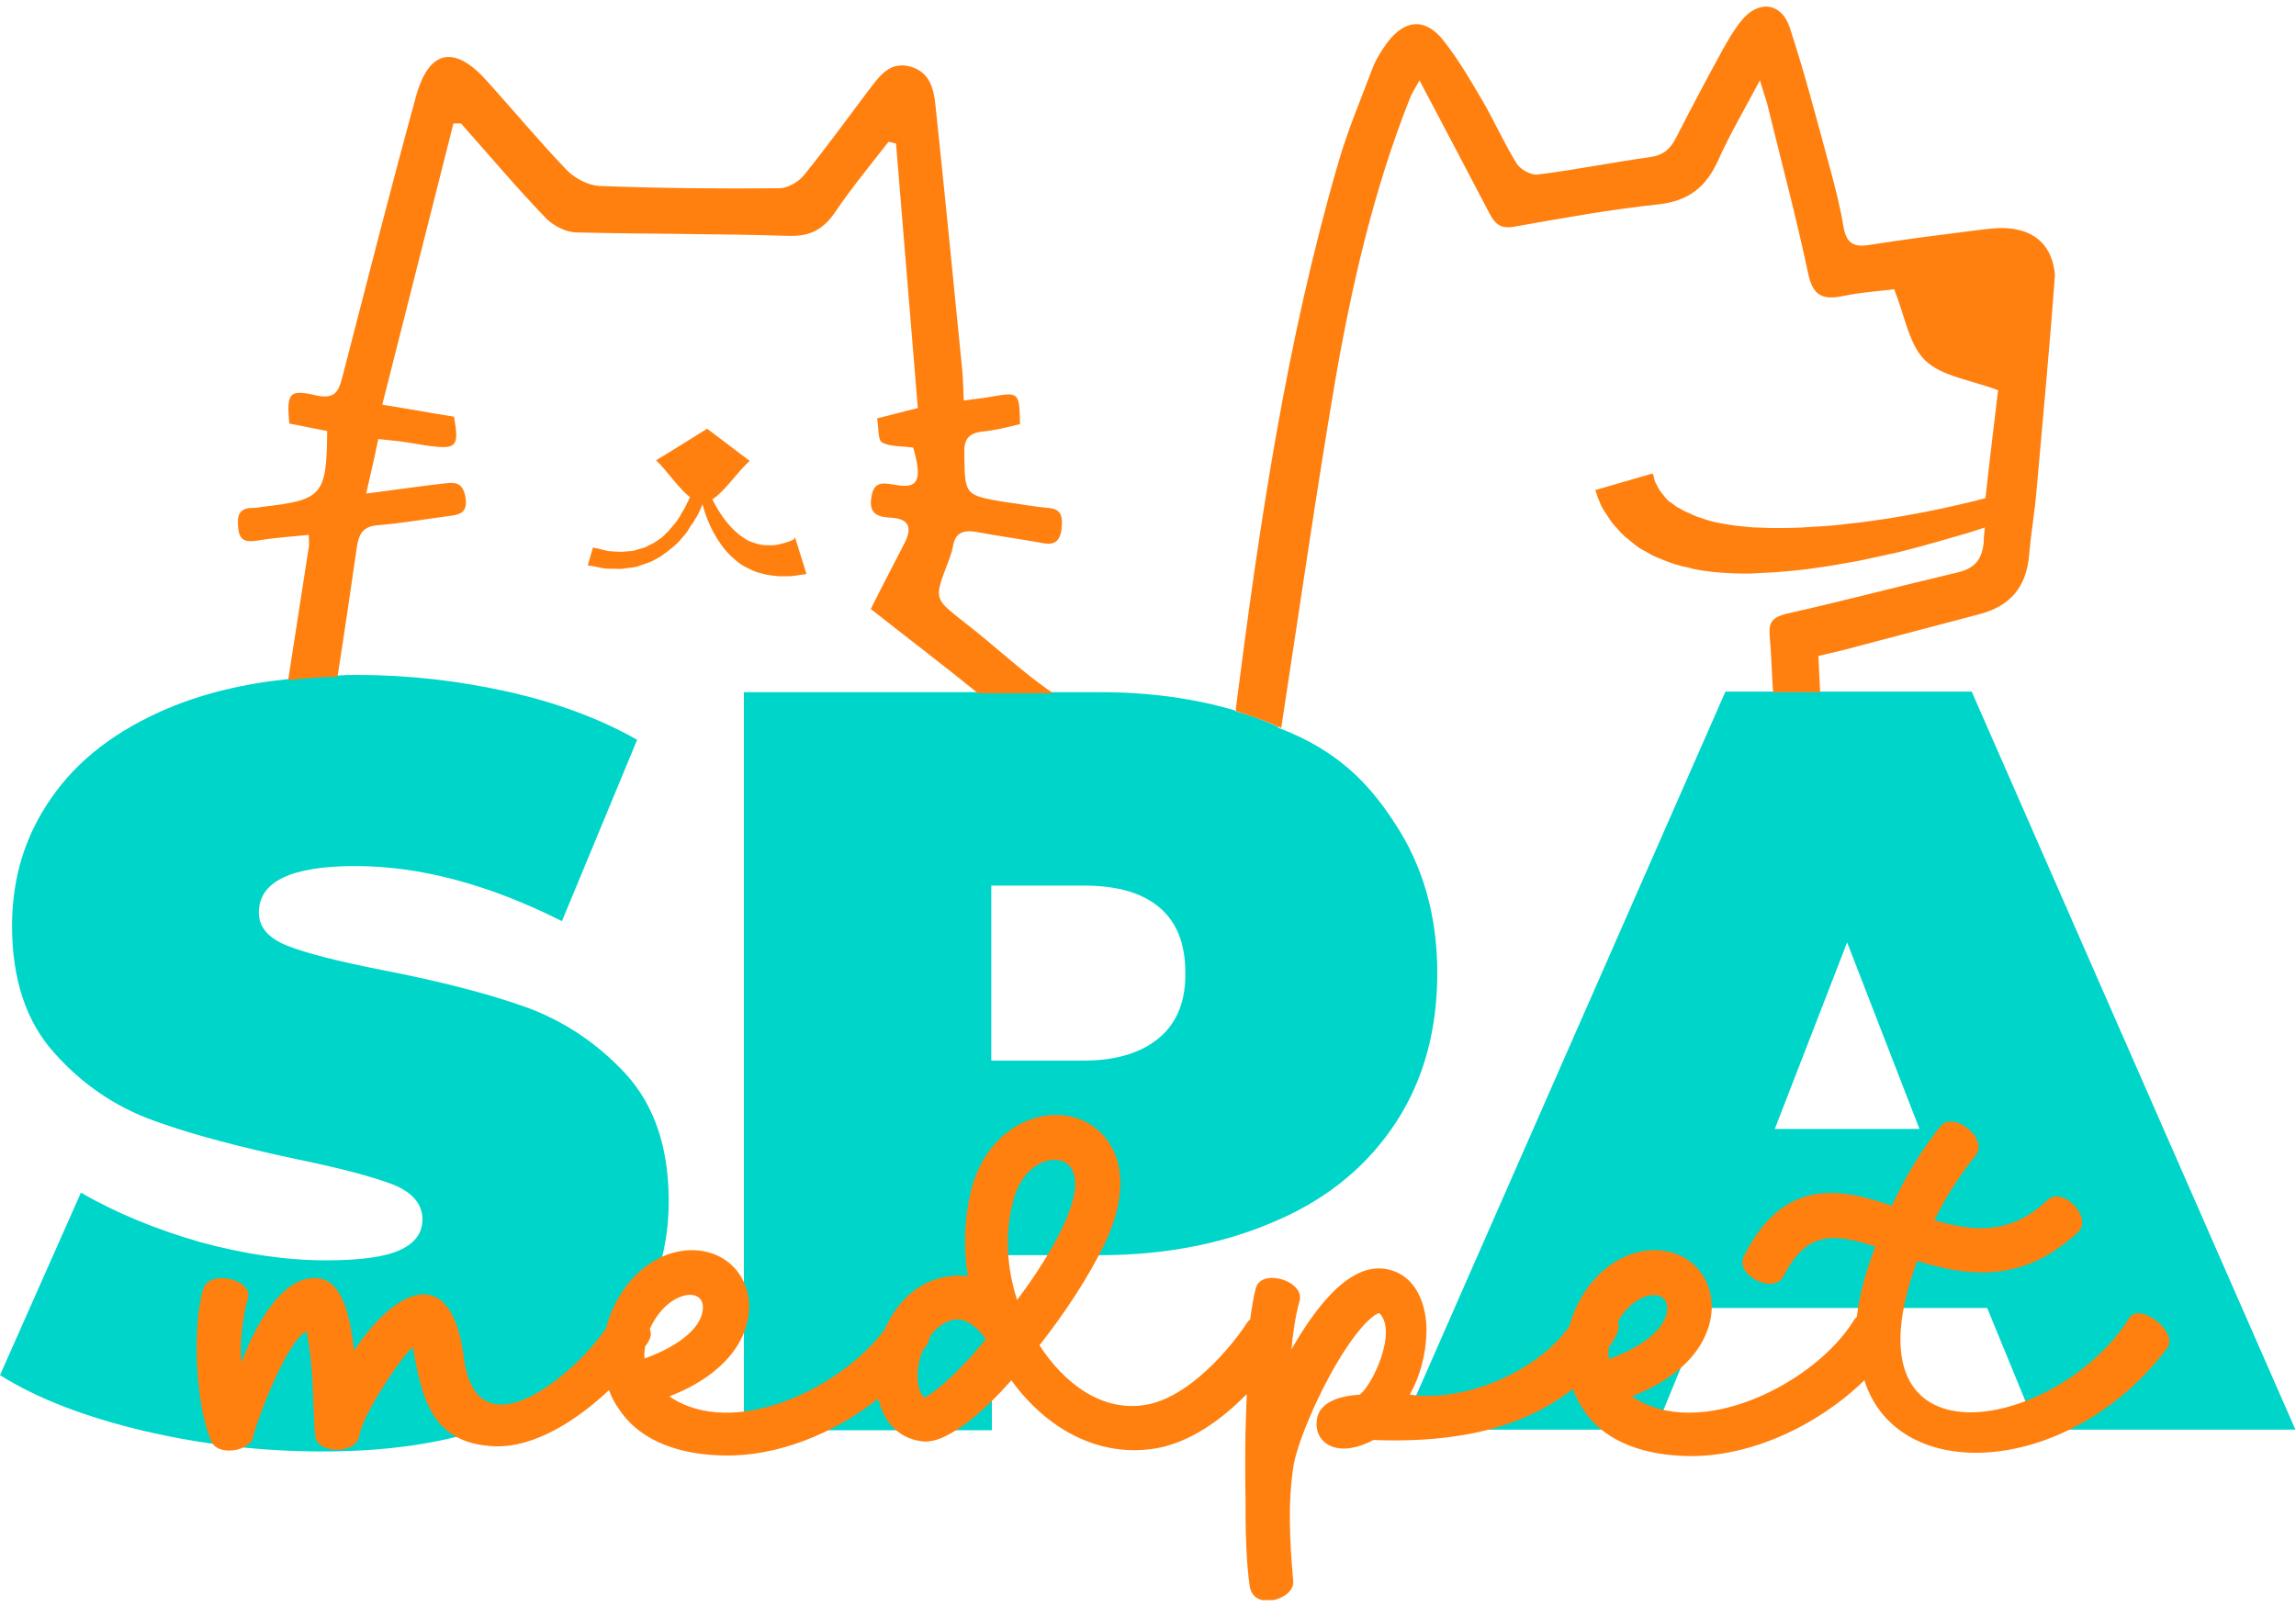 <svg xmlns="http://www.w3.org/2000/svg" xmlns:xlink="http://www.w3.org/1999/xlink" id="Camada_1" x="0px" y="0px" viewBox="0 0 400 280" style="enable-background:new 0 0 400 280;" xml:space="preserve"><style type="text/css">	.st0{clip-path:url(#SVGID_00000072968441598414911930000002770792541652516015_);}	.st1{clip-path:url(#SVGID_00000036220484335777494040000017665473421313398918_);fill:#00D5C9;}	.st2{clip-path:url(#SVGID_00000036220484335777494040000017665473421313398918_);fill:#FF800F;}</style><g id="Arte_5_00000120526481691590892920000004811770096014332320_">	<g>		<defs>			<rect id="SVGID_1_" y="1.1" width="400" height="277.7"></rect>		</defs>		<clipPath id="SVGID_00000129194211402483955640000011472911829426616730_">			<use xlink:href="#SVGID_1_" style="overflow:visible;"></use>		</clipPath>		<g style="clip-path:url(#SVGID_00000129194211402483955640000011472911829426616730_);">			<defs>				<rect id="SVGID_00000170276747584553564050000009975340285552661128_" y="1.1" width="400" height="277.7"></rect>			</defs>			<clipPath id="SVGID_00000080206996544067288880000002409424947027458217_">				<use xlink:href="#SVGID_00000170276747584553564050000009975340285552661128_" style="overflow:visible;"></use>			</clipPath>			<path style="clip-path:url(#SVGID_00000080206996544067288880000002409424947027458217_);fill:#00D5C9;" d="M91.4,175.4    c-6.8-2.4-15.1-4.5-24.9-6.4c-7.6-1.5-13.1-2.9-16.4-4.2c-3.3-1.3-5-3.2-5-5.8c0-5.4,5.6-8.1,16.8-8.1c11.3,0,23.3,3.2,36,9.6    l13.1-31.6c-6.5-3.7-14.1-6.5-22.6-8.4c-8.6-1.9-17.3-2.9-26.1-2.9c-1.1,0-2.2,0-3.3,0.1c-3,0.1-5.8,0.3-8.6,0.6    c-7.9,0.8-14.9,2.5-21.1,5.1c-9,3.8-15.8,9-20.4,15.7c-4.6,6.6-6.8,14-6.8,22.2c0,9.4,2.5,16.8,7.4,22.2    c4.9,5.5,10.7,9.4,17.4,11.8c6.6,2.4,15,4.6,24.9,6.7c7.8,1.6,13.3,3.1,16.7,4.4c3.4,1.4,5.1,3.4,5.1,6.1c0,2.3-1.3,4.1-3.9,5.3    c-2.6,1.2-6.9,1.8-12.9,1.8c-7,0-14.3-1.1-22-3.2c-7.6-2.2-14.5-5-20.7-8.6L0,239.6c6.5,4.1,14.9,7.3,25,9.7    c10.2,2.4,20.6,3.6,31.3,3.6c12.9,0,23.9-1.9,33-5.8c9-3.9,15.8-9.1,20.4-15.7c4.6-6.6,6.8-13.9,6.8-22.1    c0-9.4-2.5-16.7-7.5-22.2C104,181.7,98.1,177.8,91.4,175.4 M243.1,143.6c-4.7-7.3-10.2-12.9-20.4-16.8v0c0,0,0-0.1-0.1-0.2    c-2.4-1.1-4.8-2-7.4-2.7c0-0.1,0,0,0-0.1c-7.1-2.1-14.9-3.2-23.6-3.2h-8.1h-13.1h-40.8v128.6h43.2v-30.5h18.8    c11.9,0,22.3-2.2,31.2-6.2c8.9-3.9,15.7-9.7,20.5-17.1c4.8-7.4,7.1-16.1,7.1-25.9C250.4,159.6,247.9,150.9,243.1,143.6     M202.1,180.7c-3,2.6-7.4,4.1-13.3,4.1h-16.1v-30.5h16.1c5.9,0,10.3,1.3,13.3,3.9c3,2.6,4.4,6.4,4.4,11.2    C206.6,174.3,205.1,178.1,202.1,180.7 M343.5,120.5h-27.1h-8.2h-7.6l-56.5,128.6h44.3l8.7-21.2h49.1l8.7,21.2h45L343.5,120.5z     M309.2,196.7l12.6-32.5l12.6,32.5H309.2z"></path>			<path style="clip-path:url(#SVGID_00000080206996544067288880000002409424947027458217_);fill:#FF800F;" d="M137.6,94.3    c-0.3,0.1-0.6,0.2-0.9,0.3c-0.4,0.1-0.8,0.2-1.2,0.3c-0.2,0-0.5,0.1-0.7,0.1c-0.2,0-0.5,0-0.7,0c-0.5,0-1,0-1.6-0.1    c-0.5-0.1-1.1-0.3-1.7-0.5c-0.6-0.2-1.1-0.6-1.7-1c-2.2-1.6-3.9-4.2-4.9-6.2c0-0.1-0.1-0.1-0.1-0.2c2.1-1.3,4.3-4.7,6.5-6.7    c-2.2-1.7-4.4-3.3-7.4-5.6c-3.6,2.2-6.2,3.9-8.9,5.5c2,1.9,3.9,4.9,5.9,6.4c-0.1,0.2-0.2,0.5-0.3,0.7c-0.3,0.5-0.5,1.1-0.9,1.7    c-0.2,0.3-0.4,0.6-0.5,0.9c-0.2,0.3-0.4,0.6-0.6,0.9c-0.4,0.6-1,1.1-1.4,1.7c-0.3,0.3-0.6,0.5-0.8,0.8c-0.3,0.3-0.6,0.5-0.9,0.7    l-0.9,0.6c-0.3,0.2-0.7,0.3-1,0.5c-0.6,0.4-1.4,0.5-2,0.7c-0.7,0.3-1.4,0.2-2,0.3c-0.6,0.1-1.3,0-1.8,0c-0.6-0.1-1.1,0-1.6-0.2    c-0.5-0.1-0.9-0.2-1.2-0.3c-0.7-0.1-1-0.2-1-0.2l-0.9,3.1c0,0,0.4,0.1,1.2,0.2c0.4,0.1,0.9,0.2,1.4,0.3c0.5,0.1,1.2,0.1,1.9,0.1    c0.7,0,1.4,0.1,2.2-0.1c0.8-0.1,1.7-0.1,2.5-0.5c0.8-0.3,1.7-0.5,2.5-1c0.4-0.2,0.8-0.4,1.2-0.7l1.1-0.8c0.4-0.3,0.7-0.6,1.1-0.9    c0.3-0.3,0.7-0.6,1-1c0.6-0.7,1.2-1.3,1.6-2.1c0.2-0.4,0.5-0.7,0.7-1c0.2-0.4,0.4-0.7,0.6-1c0.4-0.7,0.6-1.3,0.9-1.9    c0-0.1,0-0.1,0.1-0.2c0.6,2.3,1.8,5.4,4.1,8.1c0.6,0.7,1.3,1.3,2,1.9c0.7,0.6,1.6,1,2.4,1.4c0.8,0.4,1.7,0.6,2.5,0.8    c0.4,0.1,0.8,0.1,1.2,0.2c0.4,0,0.8,0.1,1.1,0.1c0.7,0,1.4,0,2,0c0.6-0.1,1.1-0.1,1.5-0.2c0.8-0.1,1.3-0.2,1.3-0.2l-2-6.4    C138.4,94,138.1,94.1,137.6,94.3 M350,39.8c-1.8-0.2-3.7,0.1-5.5,0.3c-6.3,0.8-12.7,1.6-19,2.6c-2.6,0.4-3.8-0.4-4.3-3    c-0.6-3.6-1.5-7.2-2.5-10.8c-2.2-8.1-4.3-16.2-6.9-24.1c-1.5-4.5-5.6-4.8-8.5-1.1c-1.2,1.5-2.2,3.2-3.2,5    c-2.8,5.1-5.5,10.2-8.1,15.3c-1,2-2.3,3.1-4.7,3.4c-6.5,0.9-12.9,2.2-19.3,3c-1.2,0.2-3-0.8-3.7-1.8c-2.2-3.5-3.9-7.4-6-11    c-2.1-3.6-4.2-7.2-6.8-10.5c-3.1-4-6.7-3.8-9.8,0.3c-1.1,1.5-2.1,3.1-2.7,4.8c-2,5.3-4.2,10.5-5.8,16    c-9.1,31.2-13.8,63.2-17.9,95.3c0,0.2,0,0.3,0,0.4c2.6,0.8,5.2,1.7,7.6,2.8c0.1,0,0.2,0.1,0.3,0.2c3.1-20.2,6-40.4,9.4-60.5    c2.9-16.7,6.7-33.3,13-49.2c0.3-0.8,0.8-1.6,1.7-3.2c4.3,8.2,8.3,15.7,12.2,23.2c1,1.9,2,2.7,4.3,2.3c8.4-1.5,16.7-3,25.2-3.9    c5.2-0.6,8.2-3,10.3-7.6c2-4.5,4.6-8.9,7.3-14c0.6,2,1,3.1,1.3,4.2c2.4,9.8,5,19.5,7.1,29.4c0.8,3.9,2.5,4.7,6,4    c3.3-0.7,6.7-0.9,9-1.2c1.9,4.8,2.6,9.7,5.4,12.4c2.9,2.8,8,3.4,12.7,5.2c-0.7,5.9-1.5,12.3-2.2,18.8c-1.5,0.4-3.1,0.8-4.9,1.2    c-3.4,0.8-7.5,1.6-11.8,2.3c-2.2,0.3-4.4,0.7-6.7,0.9c-2.3,0.3-4.6,0.5-6.9,0.6c-2.3,0.2-4.6,0.2-6.8,0.2c-1.1,0-2.2-0.1-3.3-0.1    c-1.1-0.1-2.1-0.2-3.1-0.3c-2-0.3-4-0.6-5.6-1.2c-0.4-0.1-0.8-0.3-1.2-0.4c-0.4-0.2-0.8-0.3-1.1-0.5c-0.8-0.3-1.4-0.6-2-1    c-0.3-0.1-0.6-0.3-0.8-0.5c-0.3-0.2-0.5-0.4-0.7-0.5c-0.5-0.3-0.8-0.7-1.1-1.1c-0.6-0.7-1.1-1.4-1.3-2c-0.4-0.5-0.4-1.1-0.5-1.4    c-0.1-0.3-0.2-0.5-0.2-0.5l-10,2.9c0,0,0.2,0.4,0.4,1.1c0.3,0.7,0.6,1.8,1.5,3c0.4,0.6,0.8,1.3,1.4,2c0.6,0.6,1.2,1.4,1.9,2    c0.8,0.6,1.5,1.3,2.4,1.9c0.4,0.3,0.9,0.5,1.4,0.8c0.5,0.3,1,0.6,1.5,0.8c1,0.4,2.1,0.9,3.1,1.2c0.5,0.2,1.1,0.3,1.7,0.5    c0.6,0.1,1.1,0.2,1.7,0.4c2.3,0.5,4.7,0.7,7.1,0.8c1.2,0,2.4,0.1,3.6,0c1.2-0.1,2.5-0.1,3.7-0.2c2.5-0.2,4.9-0.4,7.4-0.8    c2.4-0.3,4.8-0.8,7.2-1.2c2.4-0.5,4.6-1,6.9-1.5c4.4-1.1,8.5-2.3,11.9-3.3c1.1-0.3,2.1-0.7,3.1-1c-0.1,0.8-0.2,1.7-0.2,2.5    c-0.3,3.3-1.7,4.7-4.8,5.4c-9.8,2.3-19.6,4.9-29.4,7.1c-2.5,0.6-3.3,1.4-3.1,3.8c0.3,3.3,0.4,7.3,0.6,9.9h8.2    c-0.1-1.7-0.2-4.2-0.3-6.3c1.6-0.4,2.9-0.7,4.2-1c8-2.1,15.9-4.2,23.9-6.3c5.3-1.4,8.1-4.7,8.6-10.2c0.3-3.8,1-7.6,1.3-11.4    c1.1-12.5,2.3-25,3.2-37.5C357.6,43.1,354.8,40.2,350,39.8 M182.6,88.5c-2.4-0.2-4.9-0.7-7.3-1c-7.3-1.2-7.2-1.2-7.3-8.4    c-0.1-2.4,0.6-3.6,3.1-3.9c2.3-0.2,4.5-0.8,6.6-1.3c-0.1-5.6-0.2-5.6-4.9-4.8c-1.5,0.3-3.1,0.4-4.9,0.7c-0.1-2.1-0.1-3.9-0.3-5.7    c-1.5-15.2-3-30.3-4.6-45.5c-0.3-3-0.9-6-4.4-7c-3.8-1-5.5,1.9-7.4,4.3c-3.7,4.9-7.3,9.9-11.2,14.7c-0.9,1.1-2.8,2.2-4.2,2.2    c-10.5,0.1-20.9,0-31.4-0.4c-1.9-0.1-4.2-1.3-5.6-2.7c-4.8-5-9.2-10.3-13.8-15.4c-5.7-6.5-10.2-5.8-12.5,2.4    C68.1,32.7,64,48.9,59.8,65.1c-0.7,2.6-1,4.6-4.7,3.8c-4.7-1.1-5.2-0.5-4.7,4.9c2.2,0.4,4.4,0.9,6.6,1.3    c-0.1,11.2-0.8,12-11.2,13.2c-0.6,0.1-1.2,0.2-1.8,0.2c-2.5,0-2.7,1.5-2.5,3.5c0.2,2.2,1.3,2.5,3.3,2.2c2.9-0.5,5.9-0.7,9-1    c0,1.1,0.1,1.6,0,2.1c-1.2,7.7-2.4,15.4-3.6,23.2c2.7-0.3,5.6-0.5,8.6-0.6c1.2-7.6,2.3-15.2,3.4-22.8c0.4-2.4,1.3-3.4,3.7-3.6    c3.9-0.3,7.8-1,11.7-1.5c1.9-0.3,4-0.2,3.5-3.3c-0.5-3.1-2.3-2.6-4.3-2.4c-4.2,0.5-8.4,1.1-13,1.7c0.8-3.6,1.5-6.5,2.1-9.5    c1.8,0.2,3.1,0.3,4.5,0.5c1.5,0.2,2.9,0.5,4.4,0.7c4.8,0.6,5.2,0.1,4.3-5.1c-3.8-0.6-7.6-1.3-12.5-2.1c4.2-16.6,8.3-32.8,12.4-49    c0.4,0,0.8,0,1.3,0c4.9,5.5,9.6,11.1,14.7,16.4c1.3,1.4,3.6,2.6,5.5,2.6c12.3,0.3,24.6,0.2,36.9,0.6c3.6,0.1,5.9-1,8-4    c2.9-4.3,6.2-8.3,9.4-12.4c0.4,0.1,0.8,0.2,1.3,0.3c1.3,15.4,2.5,30.7,3.8,46.1c-2.8,0.7-4.8,1.2-7.1,1.8    c0.3,1.6,0.1,3.8,0.9,4.2c1.5,0.8,3.6,0.6,5.4,0.9c1.6,5.6,0.9,7.2-3,6.5c-2-0.3-3.9-0.9-4.3,2.2c-0.5,3,1.4,3.4,3.4,3.5    c3.3,0.2,3.7,1.8,2.4,4.4c-2,3.9-4,7.7-5.9,11.5c6.2,4.9,12.4,9.6,18.7,14.7h13.1c-5.1-3.4-10.2-8.3-15.4-12.3    c-5.3-4.2-5.4-4-3.1-10.1c0.4-1,0.8-2.1,1-3.1c0.4-2.6,1.9-3,4.2-2.6c3.7,0.7,7.5,1.2,11.3,1.9c1.9,0.4,3,0,3.4-2.1    C185.2,90,185,88.7,182.6,88.5"></path>			<path style="clip-path:url(#SVGID_00000080206996544067288880000002409424947027458217_);fill:#FF800F;" d="M370.8,229.9    c-12.7,19.7-50.4,26.8-36.8-10.2c10.5,3.3,19.3,3.1,28-5c2.7-2.5-2.6-8.1-5.3-5.6c-6.3,6-12.6,5.6-19.7,3.5    c2-4.1,4.4-7.8,7.2-11.3c2.3-2.9-3.9-7.9-6.2-5c-3.3,4.2-6.2,8.9-8.4,13.8c-4.3-1.5-9-2.8-13.5-2c-6,1.1-9.7,5.6-12.3,10.8    c-1.6,3.3,5.2,6.7,6.9,3.5c3.9-7.7,8.4-7.7,16-5.2c-1.7,4.5-2.8,8.5-3.2,12.2c-0.2,0.2-0.3,0.4-0.5,0.6    c-6.7,11-27,21.3-38.7,13.3c4.7-1.8,9.3-4.7,11.9-8.9c1.7-2.8,2.5-6.1,1.7-9.3c-2.4-9.2-15.4-10.4-22.2,0.6    c-1,1.7-1.8,3.5-2.3,5.4c-5,7.2-17.2,13.3-27.8,11.9c1.8-3.2,2.8-7,2.9-10.6c0.2-5-1.8-10.4-7.1-11.3c-7.1-1.2-13.4,8.8-16.4,14    c0.2-2.6,0.7-6,1.4-8.4c1-3.5-6.6-5.8-7.6-2.3c-0.4,1.4-0.7,3.4-1,5.5c-0.3,0.2-0.5,0.5-0.7,0.8c-1.1,1.8-8.7,12.3-17.1,14    c-8,1.6-14.8-3.9-18.9-10.3c4.3-5.5,8.4-11.6,11.4-17.8c2.5-5.3,4.2-12.2,0.7-17.5c-5.6-8.5-20.4-5.8-24,8.2    c-1.2,4.9-1.4,10-0.6,15.1c-0.8-0.2-1.7-0.2-2.5-0.1c-5.8,0.4-9.9,4.5-12,9.4c-7.7,10.3-26.4,19.2-37.5,11.6    c4.7-1.8,9.3-4.7,11.9-8.9c1.7-2.8,2.5-6.1,1.7-9.3c-2.4-9.2-15.4-10.4-22.2,0.6c-1.1,1.8-1.9,3.7-2.4,5.7    c-5,7.6-22.5,22.8-24.8,5.1c-2.1-16.4-11.6-12.4-19.1-1.2c-0.6-4.6-1.6-12.2-6.4-12.6c-6.7-0.6-11.5,10-13.2,14.6    c-0.4-2.1,0-7.3,1.1-11.1c0.9-3.3-6.7-5.1-7.8-1.6c-2,6.7-1.3,20.3,1.4,26.5c1.1,2.7,6.7,1.8,7.3-0.7c0.7-3.2,6.1-17.2,9.3-18.4    c1.3,6.2,1,12,1.5,18.1c0.2,3.3,7.1,3.4,7.7,0.1c0.5-3.6,6.9-13.2,9.3-15.5c1.6,8.7,3.1,16.9,14.4,17.3    c6.9,0.2,14.3-4.6,19.8-9.8c0.4,1.2,1,2.3,1.8,3.4c3.9,5.9,11.3,7.9,18.2,8c9.3,0.2,19.2-3.8,26.9-9.9c0.9,3.8,3.3,6.8,7.4,7.4    c2.8,0.5,6-1.7,8.2-3.3c2.7-2.1,5.3-4.7,7.6-7.3c5.9,8.2,15.1,13.7,25.5,11.8c5.8-1.1,11.2-5,15.5-9.4c0,1-0.1,2-0.1,2.8    c-0.2,5.3-0.2,10.7-0.1,16c0,0.9,0,1.7,0,2.6c0,3.1,0.2,8.7,0.7,11.9c0.5,4.7,7.9,2.5,7.6-0.7c-0.6-6.8-1-13.7,0.1-20.4    c0.4-2,1.2-4.3,2-6.3c2.1-5.4,6.1-13.3,10-17.7c0.4-0.5,2.2-2.3,2.9-2.3c3.2,3.1-1.1,12.4-3.4,14.2c-2.9,0.2-8,1-7.5,5.7    c0.3,2.9,3.8,5.4,9.9,2.2c10.4,0.4,24.3-0.6,34.7-8.9c0.5,1.3,1.1,2.5,1.9,3.7c3.9,5.9,11.3,7.9,18.2,8    c10.8,0.2,22.6-5.3,30.7-13.2c6,18.8,36.4,16.4,52.9-5.8C379.3,231.7,372.3,226.6,370.8,229.9 M112.4,234.6    c0.3-0.4,0.5-0.7,0.7-1.1c0.3-0.6,0.4-1.3,0.1-1.9c3-6.9,10-7.7,9.2-3.1c-0.7,4-6.4,6.9-10.1,8.2    C112.2,236,112.3,235.3,112.4,234.6 M164.6,240.9c-0.6,0.6-2.6,2.2-3.5,2.6c-0.4-0.2-0.7-0.8-0.9-1.3c-0.6-1.8-0.4-4.5,0.5-6.8    c0.2-0.3,0.4-0.5,0.6-0.8c0.4-0.5,0.6-1.1,0.7-1.7c1.1-1.6,2.7-2.8,4.5-3c2-0.2,4.2,1.8,5.2,3.4c0,0,0,0,0,0.1    C169.5,236.1,167.1,238.7,164.6,240.9 M177.2,226.5c-1.8-5.5-2.2-11.6-0.7-17.2c1.8-7.3,8.2-8.7,10.1-5.8    C190,208.7,180.3,222.4,177.2,226.5 M280.3,234.7c0.4-0.6,0.8-1.1,1.1-1.7c0.6-1,0.7-1.9,0.5-2.8c3.2-5.6,9.2-5.9,8.5-1.6    c-0.7,4-6.4,6.9-10.1,8.2C280.2,236,280.2,235.3,280.3,234.7"></path>		</g>	</g></g></svg>